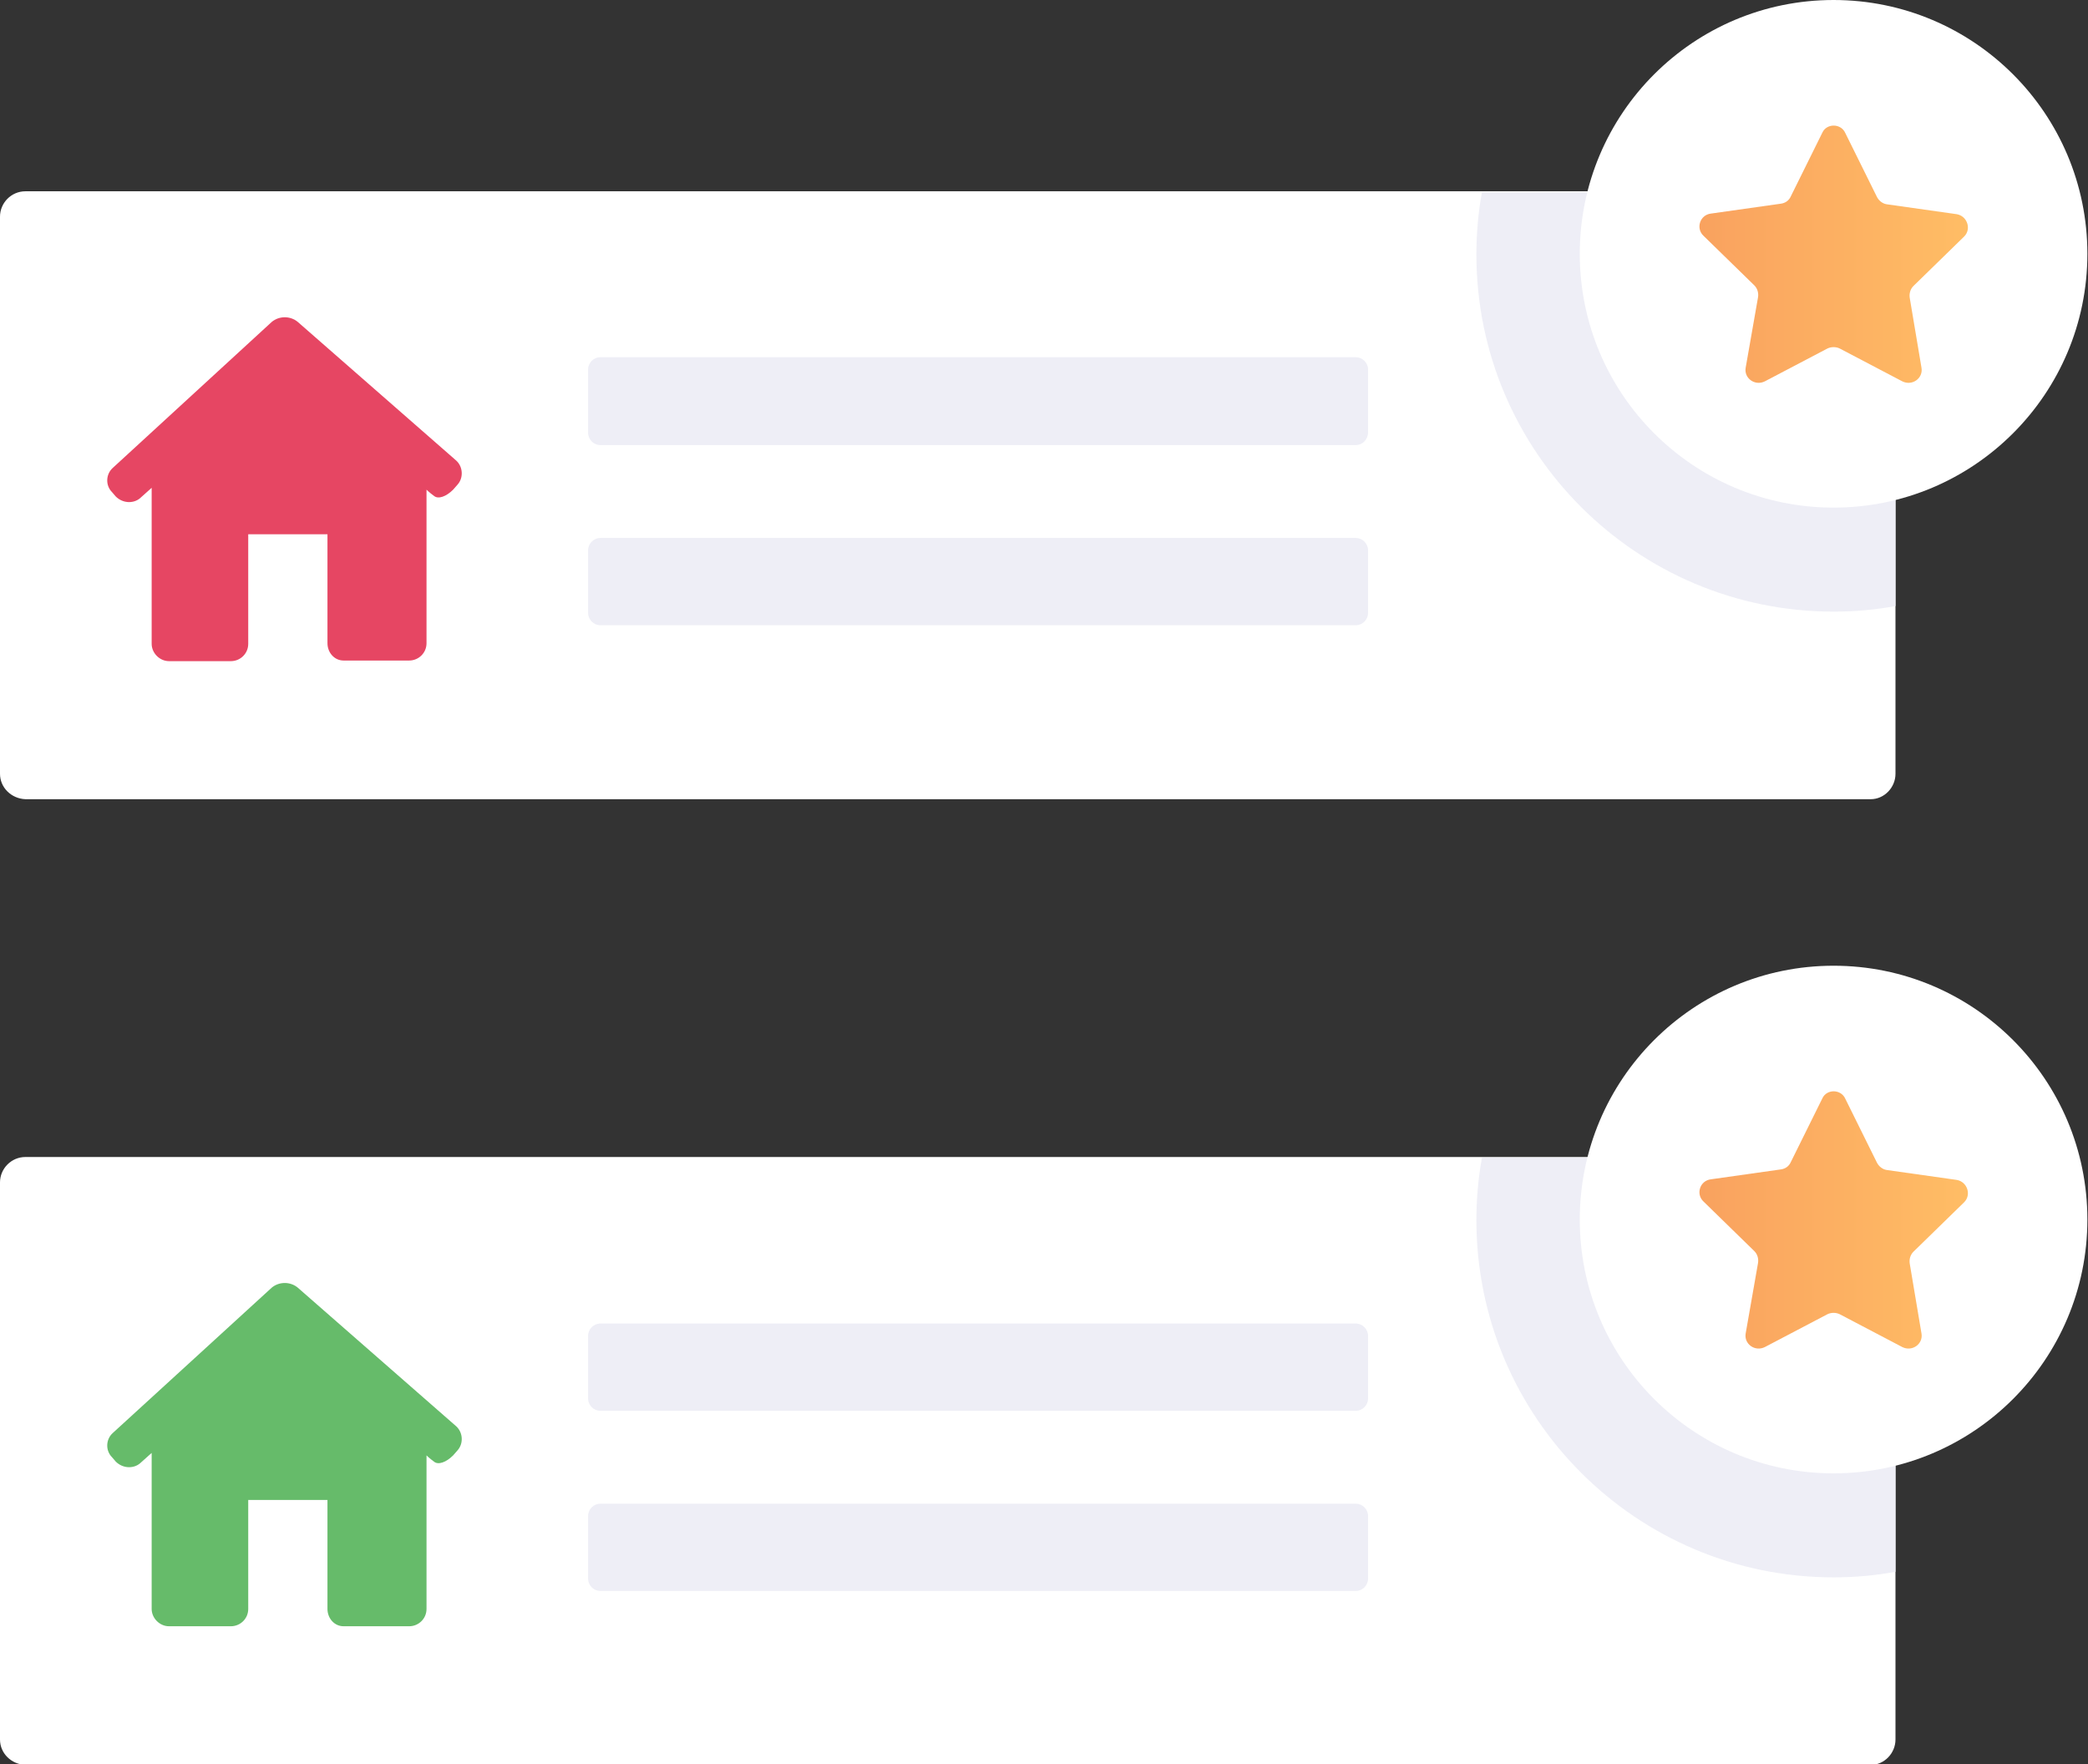 <?xml version="1.0" encoding="UTF-8"?> <svg xmlns="http://www.w3.org/2000/svg" xmlns:xlink="http://www.w3.org/1999/xlink" version="1.1" id="Layer_1" x="0px" y="0px" viewBox="0 0 337.3 285" style="enable-background:new 0 0 337.3 285;" xml:space="preserve"><rect x="0" y="0" width="337.3" height="285" fill="#333333" stroke="none"/> <style type="text/css"> .st0{fill:#FFFFFF;} .st1{fill:#EEEEF6;} .st2{fill:#E64663;} .st3{fill:url(#SVGID_1_);} .st4{fill:#66BB6A;} .st5{fill:url(#SVGID_00000089558742443577350200000015980852699437453708_);} </style> <g> <path class="st0" d="M306.2,35v90c0,2.2-1.8,4.1-4,4.1H4.1C1.8,129,0,127.2,0,125V35c0-2.2,1.8-4.1,4.1-4.1h298.2 C304.4,30.9,306.2,32.7,306.2,35z"></path> <g> <path class="st1" d="M219,71.9H97c-1.1,0-2-0.9-2-2V59.7c0-1.1,0.9-2,2-2h122c1.1,0,2,0.9,2,2v10.1C221,71,220.1,71.9,219,71.9z"></path> <path class="st1" d="M219,101H97c-1.1,0-2-0.9-2-2V88.9c0-1.1,0.9-2,2-2h122c1.1,0,2,0.9,2,2V99C221,100.1,220.1,101,219,101z"></path> </g> <g> <path class="st2" d="M73.9,78.3c1-1.1,0.9-2.9-0.2-3.9L48.1,52c-1.2-1-3-1-4.2,0L18.2,75.6c-1.1,1-1.2,2.8-0.1,3.9l0.6,0.7 c1.1,1.1,2.8,1.2,3.9,0.3l1.9-1.7v25.2c0,1.5,1.3,2.8,2.8,2.8h10c1.5,0,2.8-1.2,2.8-2.8V86.3h12.8v17.6c0,1.5,1.1,2.8,2.6,2.8 h10.6c1.5,0,2.8-1.2,2.8-2.8V79.1c0,0,0.5,0.5,1.2,1c0.7,0.6,2,0.1,3.1-1L73.9,78.3z"></path> </g> <path class="st1" d="M306.2,35v62.9c-3.2,0.6-6.6,0.9-10,0.9c-31.8,0-57.7-25.8-57.7-57.7c0-3.4,0.3-6.8,0.9-10.1h62.8 C304.4,30.9,306.2,32.7,306.2,35z"></path> <g> <circle class="st0" cx="296.2" cy="41" r="41"></circle> <linearGradient id="SVGID_1_" gradientUnits="userSpaceOnUse" x1="274.554" y1="41.013" x2="317.934" y2="41.013"> <stop offset="0" style="stop-color:#F9A25F"></stop> <stop offset="1" style="stop-color:#FFBD65"></stop> </linearGradient> <path class="st3" d="M298.1,21.5l5.1,10.3c0.3,0.6,0.9,1.1,1.6,1.2l11.3,1.6c1.7,0.3,2.4,2.4,1.2,3.6l-8.2,8 c-0.5,0.5-0.7,1.2-0.6,1.9l1.9,11.3c0.3,1.7-1.5,3-3.1,2.2l-10.1-5.3c-0.6-0.3-1.4-0.3-2,0l-10.1,5.3c-1.6,0.8-3.4-0.5-3.1-2.2 L284,48c0.1-0.7-0.1-1.4-0.6-1.9l-8.2-8c-1.3-1.2-0.6-3.4,1.2-3.6l11.3-1.6c0.7-0.1,1.3-0.5,1.6-1.2l5.1-10.3 C295.1,19.9,297.4,19.9,298.1,21.5z"></path> </g> </g> <g> <path class="st0" d="M306.2,191v90c0,2.2-1.8,4.1-4,4.1H4.1C1.8,285,0,283.2,0,281v-90c0-2.2,1.8-4.1,4.1-4.1h298.2 C304.4,186.9,306.2,188.7,306.2,191z"></path> <g> <path class="st1" d="M219,227.9H97c-1.1,0-2-0.9-2-2v-10.1c0-1.1,0.9-2,2-2h122c1.1,0,2,0.9,2,2v10.1 C221,227,220.1,227.9,219,227.9z"></path> <path class="st1" d="M219,257H97c-1.1,0-2-0.9-2-2v-10.1c0-1.1,0.9-2,2-2h122c1.1,0,2,0.9,2,2V255C221,256.1,220.1,257,219,257z"></path> </g> <g> <path class="st4" d="M73.9,234.3c1-1.1,0.9-2.9-0.2-3.9L48.1,208c-1.2-1-3-1-4.2,0l-25.7,23.5c-1.1,1-1.2,2.8-0.1,3.9l0.6,0.7 c1.1,1.1,2.8,1.2,3.9,0.3l1.9-1.7v25.2c0,1.5,1.3,2.8,2.8,2.8h10c1.5,0,2.8-1.2,2.8-2.8v-17.6h12.8v17.6c0,1.5,1.1,2.8,2.6,2.8 h10.6c1.5,0,2.8-1.2,2.8-2.8v-24.8c0,0,0.5,0.5,1.2,1c0.7,0.6,2,0.1,3.1-1L73.9,234.3z"></path> </g> <path class="st1" d="M306.2,191v62.9c-3.2,0.6-6.6,0.9-10,0.9c-31.8,0-57.7-25.8-57.7-57.7c0-3.4,0.3-6.8,0.9-10.1h62.8 C304.4,186.9,306.2,188.7,306.2,191z"></path> <g> <circle class="st0" cx="296.2" cy="197" r="41"></circle> <linearGradient id="SVGID_00000109710394907554696880000005202167589949465226_" gradientUnits="userSpaceOnUse" x1="274.554" y1="197.012" x2="317.934" y2="197.012"> <stop offset="0" style="stop-color:#F9A25F"></stop> <stop offset="1" style="stop-color:#FFBD65"></stop> </linearGradient> <path style="fill:url(#SVGID_00000109710394907554696880000005202167589949465226_);" d="M298.1,177.5l5.1,10.3 c0.3,0.6,0.9,1.1,1.6,1.2l11.3,1.6c1.7,0.3,2.4,2.4,1.2,3.6l-8.2,8c-0.5,0.5-0.7,1.2-0.6,1.9l1.9,11.3c0.3,1.7-1.5,3-3.1,2.2 l-10.1-5.3c-0.6-0.3-1.4-0.3-2,0l-10.1,5.3c-1.6,0.8-3.4-0.5-3.1-2.2L284,204c0.1-0.7-0.1-1.4-0.6-1.9l-8.2-8 c-1.3-1.2-0.6-3.4,1.2-3.6l11.3-1.6c0.7-0.1,1.3-0.5,1.6-1.2l5.1-10.3C295.1,175.9,297.4,175.9,298.1,177.5z"></path> </g> </g> </svg> 